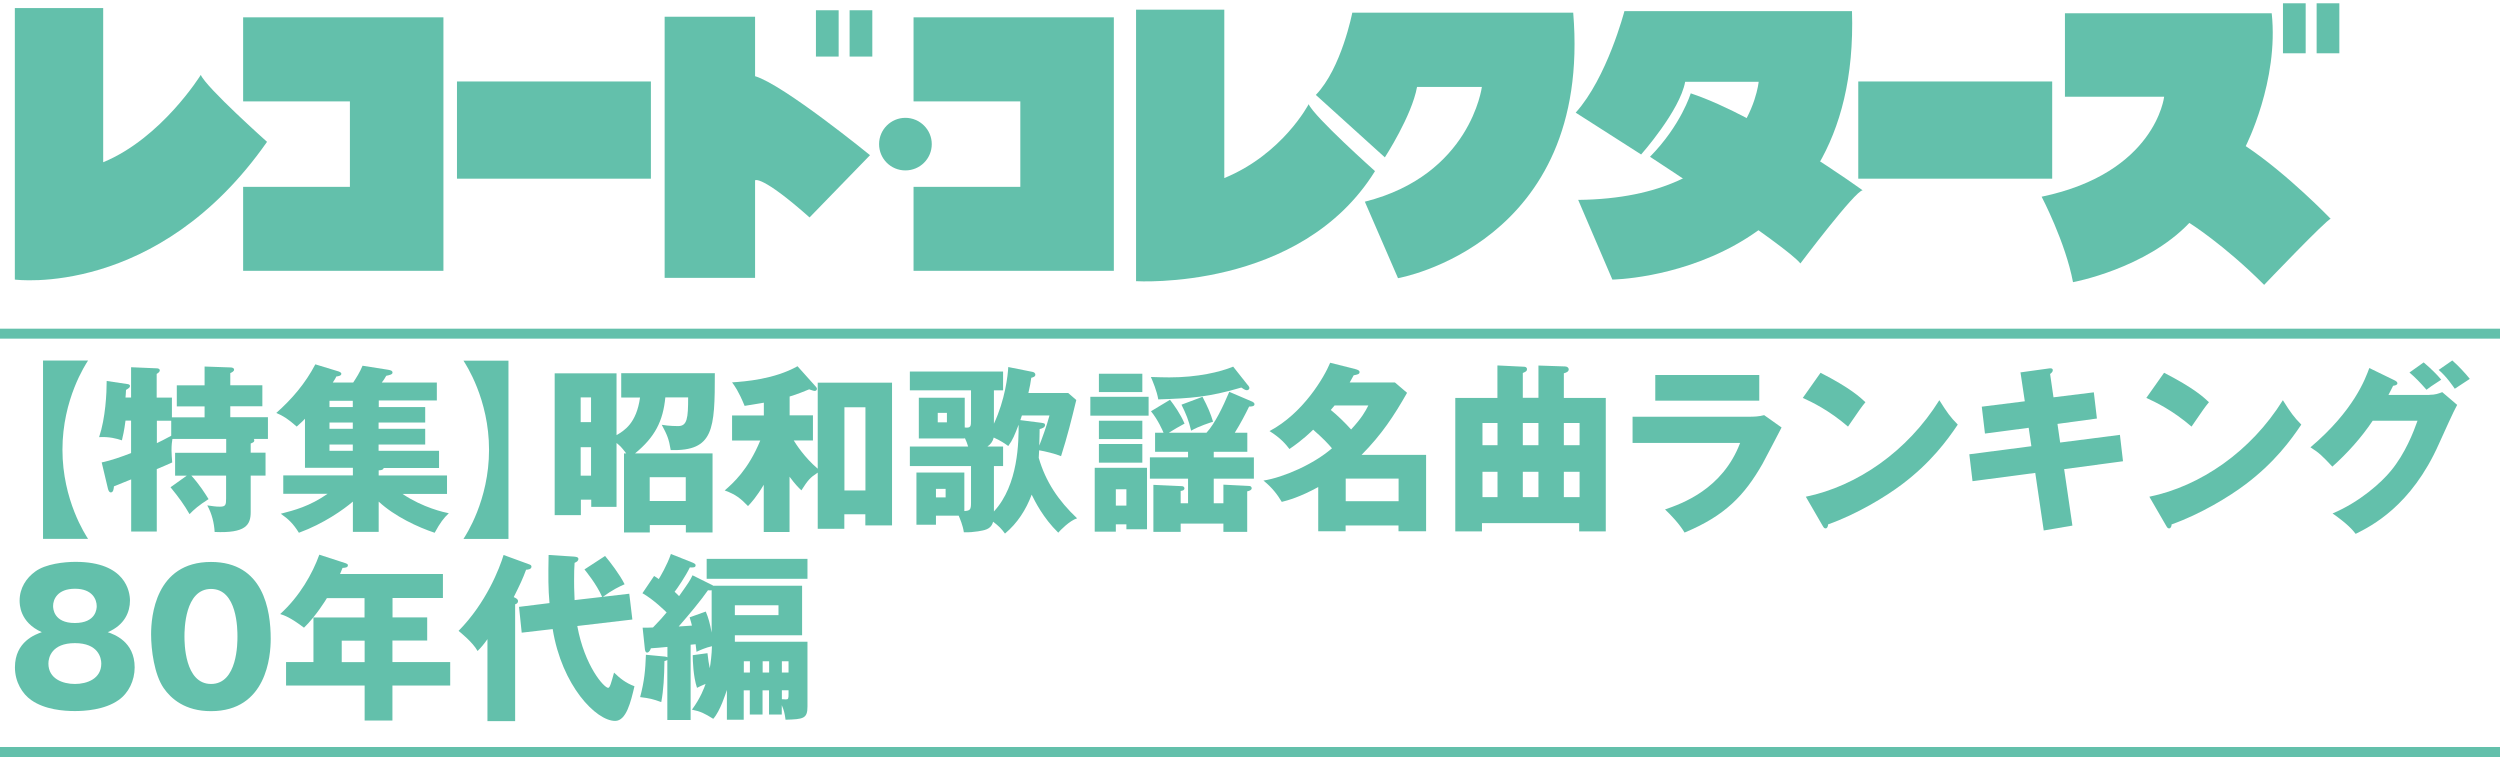 <?xml version="1.0" encoding="UTF-8"?>
<svg id="_レイヤー_2" data-name="レイヤー 2" xmlns="http://www.w3.org/2000/svg" viewBox="0 0 251 76">
  <defs>
    <style>
      .cls-1 {
        fill: #63c0ab;
      }

      .cls-2 {
        fill: none;
        stroke: #63c0ab;
        stroke-miterlimit: 10;
      }
    </style>
  </defs>
  <g>
    <path class="cls-1" d="M1.49.81v27.26s14.31,1.91,25.32-13.83c0,0-6.11-5.45-6.65-6.72,0,0-3.93,6.35-9.8,8.77V.81H1.49Z"/>
    <path class="cls-1" d="M114.06.97v27.26s16.5,1.03,23.99-11.05c0,0-6.11-5.45-6.66-6.72,0,0-2.6,5-8.47,7.42V.97h-8.87Z"/>
    <polygon class="cls-1" points="24.41 1.74 24.41 10.18 35.13 10.18 35.13 18.76 24.41 18.76 24.41 27.19 44.52 27.19 44.52 1.74 24.41 1.74"/>
    <polygon class="cls-1" points="91.72 1.74 91.72 10.18 102.44 10.18 102.44 18.76 91.72 18.76 91.72 27.19 111.83 27.19 111.83 1.74 91.72 1.74"/>
    <rect class="cls-1" x="186.57" y="8.18" width="19.47" height="9.76"/>
    <rect class="cls-1" x="45.88" y="8.18" width="19.47" height="9.76"/>
    <g>
      <path class="cls-1" d="M66.73,1.68v26.22h9.08v-9.8s.64-.56,5.47,3.73l6.07-6.25s-8.71-7.1-11.54-7.93V1.68h-9.08Z"/>
      <rect class="cls-1" x="81.92" y="1.03" width="2.28" height="4.65"/>
      <rect class="cls-1" x="85.3" y="1.03" width="2.28" height="4.65"/>
    </g>
    <path class="cls-1" d="M88.26,14.47c0-1.46,1.19-2.64,2.64-2.64s2.65,1.18,2.65,2.64-1.18,2.64-2.65,2.64-2.64-1.18-2.64-2.64Z"/>
    <path class="cls-1" d="M135.77,1.27s-1.08,5.59-3.66,8.26l6.93,6.27s2.71-4.17,3.23-7.07h6.51s-1.13,8.85-11.75,11.52l3.33,7.68s19.52-3.39,17.59-26.66h-22.17Z"/>
    <g>
      <path class="cls-1" d="M163.09,1.12s-1.73,6.68-4.89,10.19l6.57,4.2s3.9-4.4,4.42-7.3h7.38s-1.05,11.68-18.12,11.86l3.43,8s24.9-.3,24.06-26.95h-22.84Z"/>
      <path class="cls-1" d="M165.66,15.74s13.65,8.9,15.1,10.71c0,0,5.53-7.34,6.25-7.34,0,0-10.1-7.34-17.26-9.74,0,0-.96,3.19-4.09,6.37Z"/>
    </g>
    <g>
      <rect class="cls-1" x="229.21" y=".33" width="2.28" height="5.02"/>
      <rect class="cls-1" x="232.59" y=".33" width="2.28" height="5.02"/>
      <path class="cls-1" d="M207.32,1.34v8.37h9.96s-.85,7.65-12.3,10.04c0,0,2.39,4.55,3.15,8.58,0,0,7.3-1.34,11.68-5.95,0,0,3.46,2.16,7.51,6.22,0,0,6.33-6.63,6.68-6.63,0,0-4.32-4.5-8.53-7.3,0,0,3.34-6.53,2.61-13.34h-20.76Z"/>
    </g>
  </g>
  <line class="cls-2" y1="33.5" x2="251" y2="33.5"/>
  <line class="cls-2" y1="75.5" x2="251" y2="75.5"/>
  <g>
    <path class="cls-1" d="M4.32,54.1v-17.9h4.52c-.23.36-2.57,3.87-2.57,8.95s2.34,8.59,2.57,8.95h-4.52Z"/>
    <path class="cls-1" d="M18.77,47.76h-1.19v-2.3h5.13v-1.39h-5.4c-.04.23-.09.59-.09,1.15,0,.4.04.77.07,1.21-.29.14-1.15.5-1.55.67v6.27h-2.57v-5.24c-.54.22-1.1.45-1.73.7-.02.18-.04.61-.31.61-.18,0-.25-.22-.29-.36l-.63-2.65c.95-.2,2.02-.58,2.95-.94v-3.26h-.56c-.13,1.04-.27,1.58-.36,1.98-.54-.18-1.28-.38-2.29-.32.65-1.94.76-4.43.76-5.64l2.14.32c.09.02.2.07.2.18,0,.16-.13.23-.4.4,0,.27-.04.58-.05.76h.56v-3.04l2.57.11c.14,0,.31.05.31.2,0,.18-.2.29-.31.36v2.38h1.53v1.98h3.28v-1.1h-2.79v-2.11h2.79v-1.89l2.58.09c.11,0,.38.02.38.23,0,.16-.22.27-.38.34v1.22h3.22v2.11h-3.22v1.1h3.78v2.18h-1.42c.04.05.05.09.05.14,0,.16-.07.2-.36.32v.92h1.49v2.3h-1.49v3.66c0,1.3-.5,2.14-3.62,2-.05-.88-.27-1.82-.74-2.67.54.07.79.13,1.26.13.59,0,.63-.18.63-.83v-2.29h-3.49c.83.92,1.35,1.75,1.73,2.36-.99.63-1.46,1.04-1.91,1.51-.54-.94-1.08-1.69-1.91-2.7l1.64-1.17ZM17.19,42.24h-1.44v2.25c.31-.14.81-.4,1.44-.74v-1.51Z"/>
    <path class="cls-1" d="M38.01,40.87h4.68v1.55h-4.68v.63h4.68v1.58h-4.68v.63h6.07v1.73h-5.56c-.04.22-.38.23-.5.23v.52h6.86v1.85h-4.47c2.07,1.39,4.19,1.85,4.65,1.94-.52.49-.86.94-1.42,1.96-1.64-.54-4.02-1.64-5.62-3.13v3.04h-2.59v-3.04c-.95.81-2.92,2.21-5.42,3.13-.56-.9-1.04-1.37-1.82-1.91,1.39-.36,2.88-.74,4.7-2h-4.45v-1.85h6.99v-.76h-4.81v-4.93c-.16.18-.34.36-.83.79-.86-.76-1.33-1.06-2.05-1.37,1.58-1.4,2.92-2.97,3.92-4.88l2.23.68c.18.05.38.13.38.27,0,.2-.31.25-.5.27-.09.18-.13.27-.36.61h2.05c.31-.47.67-1.03.94-1.69l2.54.4c.2.04.47.07.47.29,0,.18-.27.25-.63.32-.09.18-.34.56-.45.68h5.53v1.8h-5.83v.63ZM35.42,40.24h-2.34v.63h2.34v-.63ZM35.42,42.42h-2.34v.63h2.34v-.63ZM35.42,44.63h-2.34v.63h2.34v-.63Z"/>
    <path class="cls-1" d="M51.05,36.21v17.9h-4.52c.23-.36,2.57-3.87,2.57-8.95s-2.34-8.59-2.57-8.95h4.52Z"/>
    <path class="cls-1" d="M62.37,39.9v-2.43h9.4c0,5.64-.11,7.83-4.43,7.72-.18-1.12-.36-1.53-.9-2.54.74.13,1.55.13,1.64.13.92,0,1.01-.79,1.01-2.88h-2.29c-.23,2.38-1.04,3.98-3.04,5.62h7.78v7.94h-2.68v-.74h-3.62v.74h-2.59v-7.94h.22c-.5-.67-.67-.81-.97-1.04v6.41h-2.54v-.72h-1.04v1.55h-2.63v-14.24h6.21v6.21c.76-.45,2-1.17,2.36-3.78h-1.87ZM59.34,42.38v-2.48h-1.04v2.48h1.04ZM58.3,44.9v2.86h1.04v-2.86h-1.04ZM68.85,50.3v-2.39h-3.62v2.39h3.62Z"/>
    <path class="cls-1" d="M82.11,38.42h7.45v14.33h-2.68v-1.12h-2.11v1.46h-2.67v-5.64c-.79.52-.97.74-1.64,1.78-.31-.29-.61-.59-1.19-1.37v5.55h-2.59v-4.74c-.72,1.22-1.26,1.8-1.58,2.14-.76-.77-1.19-1.15-2.34-1.57.83-.72,2.36-2.07,3.57-5.01h-2.83v-2.52h3.19v-1.28c-.31.05-1.66.27-1.93.32-.61-1.49-1.01-2.02-1.26-2.36,1.33-.09,4.23-.31,6.57-1.62l1.82,2.03c.05.05.13.16.13.23,0,.11-.07.22-.22.22-.11,0-.36-.09-.56-.16-.4.16-1.17.49-1.96.72v1.89h2.34v2.52h-1.93c.22.36,1.08,1.71,2.41,2.84v-8.68ZM86.89,49.24v-8.35h-2.11v8.35h2.11Z"/>
    <path class="cls-1" d="M93.97,51.76v.92h-1.96v-5.24h4.81v3.87c.58-.04.67-.13.67-.85v-3.67h-6.14v-1.96h5.85c-.09-.32-.2-.58-.34-.88v.07h-4.61v-4.09h4.61v2.99c.63.07.63-.11.63-.81v-2.92h-6.14v-1.89h9.36v1.89h-.92v3.35c1.13-2.41,1.4-4.86,1.44-5.69l2.45.49c.11.02.27.11.27.27,0,.2-.2.27-.41.32-.07.49-.14.9-.29,1.53h4l.81.7c-.47,1.93-.9,3.67-1.53,5.64-.52-.23-1.64-.5-2.2-.59,0,.13-.04.65-.04.76.7,2.41,1.98,4.3,3.85,6.07-.74.22-1.73,1.24-1.89,1.44-1.53-1.49-2.36-3.19-2.67-3.82-.56,1.51-1.44,2.88-2.68,3.91-.38-.52-.63-.76-1.19-1.19-.07.23-.2.65-.85.83-.04.02-1.06.27-2.09.23-.09-.68-.4-1.39-.52-1.67h-2.29ZM93.97,49.08v.86h.97v-.86h-.97ZM94.15,41.45v.95h.92v-.95h-.92ZM99.79,51.35c2.48-2.68,2.48-7.08,2.48-8.71-.4,1.03-.58,1.51-1.04,2.14-.31-.22-.79-.56-1.46-.85-.09.38-.31.68-.63.9h1.57v1.96h-.92v4.55ZM104.56,42.45c.22.04.36.04.36.23,0,.25-.31.34-.54.4,0,.52-.02.92-.04,1.66.2-.49.77-2.02,1.03-3.03h-2.77c-.02.07-.13.4-.16.47l2.12.27Z"/>
    <path class="cls-1" d="M115.32,39.84v1.89h-5.85v-1.89h5.85ZM115.16,46.96v6.18h-2.07v-.5h-1.06v.74h-2.12v-6.41h5.26ZM114.69,37.52v1.84h-4.36v-1.84h4.36ZM114.69,42.24v1.84h-4.36v-1.84h4.36ZM114.69,44.58v1.87h-4.36v-1.87h4.36ZM112.03,49.12v1.64h1.06v-1.64h-1.06ZM125.77,40.36c.13.05.18.14.18.23,0,.2-.27.23-.54.23-.36.74-.86,1.71-1.44,2.63h1.26v1.91h-3.37v.56h4.03v2.14h-4.03v2.47h.97v-1.87l2.57.13c.14,0,.27.07.27.23,0,.18-.23.27-.45.31v4.07h-2.39v-.83h-4.29v.83h-2.74v-4.72l2.85.13c.16,0,.27.09.27.23s-.13.23-.38.25v1.24h.74v-2.47h-3.83v-2.14h3.83v-.56h-3.31v-1.91h.85c-.09-.23-.56-1.3-1.26-2.16l1.91-1.15c.43.56,1.03,1.39,1.46,2.39-.54.29-1.06.59-1.58.92h3.78c.83-.9,1.64-2.56,2.29-4.11l2.36,1.01ZM125.3,38.67c.07.11.14.2.14.29,0,.13-.13.22-.27.22-.13,0-.4-.16-.54-.27-3.31.97-5.06,1.08-8.34,1.19-.14-.85-.54-1.78-.74-2.25.65.02,1.35.04,1.85.04,2.85,0,5.1-.54,6.41-1.08l1.48,1.87ZM120.73,39.84c.54,1.03.83,1.71,1.06,2.5-.22.07-1.44.45-2.2.9-.23-1.01-.54-1.75-.97-2.61l2.11-.79Z"/>
    <path class="cls-1" d="M132.35,48.9c-1.84,1.01-3.03,1.33-3.66,1.49-.43-.72-.95-1.42-1.84-2.14,2.02-.32,5.04-1.64,6.88-3.24-.4-.47-.88-.99-1.89-1.87-.23.22-1.01,1.01-2.38,1.94-.36-.47-.88-1.1-2-1.8,3.37-1.78,5.49-5.4,6.09-6.86l2.5.63c.25.07.45.13.45.31,0,.2-.2.25-.59.32-.16.29-.22.4-.4.72h4.54l1.22,1.04c-1.31,2.3-2.54,4.18-4.57,6.23h6.48v7.67h-2.77v-.58h-5.31v.58h-2.75v-4.45ZM133.99,40.71c-.25.31-.29.34-.38.45.63.5,1.48,1.33,2.04,1.96,1.1-1.19,1.44-1.84,1.73-2.41h-3.38ZM140.42,50.32v-2.27h-5.31v2.27h5.31Z"/>
    <path class="cls-1" d="M150.35,36.69l2.65.13c.14,0,.31.05.31.25s-.13.25-.42.38v2.49h1.57v-3.24l2.66.09c.22,0,.38.13.38.29,0,.2-.18.32-.49.4v2.47h4.21v13.4h-2.67v-.83h-9.76v.83h-2.68v-13.4h4.23v-3.24ZM150.35,42.47h-1.51v2.23h1.51v-2.23ZM150.35,47.37h-1.51v2.54h1.51v-2.54ZM154.46,42.47h-1.57v2.23h1.57v-2.23ZM154.46,47.37h-1.57v2.54h1.57v-2.54ZM157.01,44.7h1.58v-2.23h-1.58v2.23ZM157.01,49.91h1.58v-2.54h-1.58v2.54Z"/>
    <path class="cls-1" d="M175.57,41.84c.56,0,1.03-.02,1.55-.16l1.75,1.24c-.31.58-1.62,3.13-1.91,3.64-1.82,3.19-3.76,5.22-7.83,6.91-.5-.85-1.4-1.8-1.96-2.32,1.66-.58,5.76-2,7.54-6.68h-10.8v-2.63h11.67ZM176.63,37.65v2.58h-10.44v-2.58h10.44Z"/>
    <path class="cls-1" d="M182.79,37.43c3.02,1.55,3.96,2.45,4.5,2.95-.43.52-.56.72-1.75,2.45-1.93-1.66-3.64-2.47-4.54-2.88l1.78-2.52ZM181.31,49.87c5.13-1.06,10.19-4.54,13.4-9.69.77,1.22,1.08,1.67,1.85,2.45-1.04,1.55-2.7,3.82-5.6,6-1.64,1.24-4.52,2.99-7.42,4.02,0,.2-.09.4-.25.4-.11,0-.18-.05-.29-.25l-1.69-2.92Z"/>
    <path class="cls-1" d="M202.84,37.39l2.88-.4c.13-.02.38-.04.38.18,0,.16-.13.27-.27.38l.34,2.34,4.05-.5.31,2.63-3.96.54.27,1.87,6-.77.31,2.65-5.91.79.83,5.67-2.88.49-.85-5.78-6.3.83-.32-2.7,6.23-.81-.27-1.85-4.39.58-.32-2.7,4.32-.54-.43-2.88Z"/>
    <path class="cls-1" d="M217.28,37.43c3.02,1.55,3.96,2.45,4.5,2.95-.43.52-.56.72-1.75,2.45-1.93-1.66-3.64-2.47-4.54-2.88l1.78-2.52ZM215.8,49.87c5.13-1.06,10.19-4.54,13.4-9.69.77,1.22,1.08,1.67,1.85,2.45-1.04,1.55-2.7,3.82-5.6,6-1.64,1.24-4.52,2.99-7.42,4.02,0,.2-.09.4-.25.4-.11,0-.18-.05-.29-.25l-1.69-2.92Z"/>
    <path class="cls-1" d="M243.92,39.64c.59,0,.92-.13,1.28-.27l1.5,1.28c-.32.54-1.42,3.01-1.84,3.93-2.77,6.23-6.77,8.23-8.35,9.02-.31-.4-.81-.99-2.32-2.05,2.74-1.15,4.92-3.13,5.85-4.27,1.46-1.76,2.29-3.94,2.68-5.04h-4.5c-1.15,1.71-2.52,3.24-4.05,4.61-.97-1.03-1.33-1.4-2.2-1.94,4.38-3.71,5.51-6.88,5.91-7.96l2.59,1.26c.07.04.23.13.23.27,0,.18-.25.23-.43.25-.29.56-.34.7-.47.92h4.12ZM243.34,36.39c.74.63,1.31,1.19,1.76,1.73-1.03.67-1.13.74-1.48,1.01-.7-.79-1.06-1.17-1.71-1.73l1.42-1.01ZM246.21,36.19c.58.5,1.35,1.33,1.76,1.85-.23.16-1.3.85-1.51.99-.13-.18-.83-1.24-1.62-1.89l1.37-.95Z"/>
    <path class="cls-1" d="M13.52,67c0,1.33-.61,2.59-1.62,3.29-1.4.99-3.42,1.1-4.38,1.1-1.12,0-3.02-.14-4.38-1.1-.88-.61-1.64-1.8-1.64-3.29,0-2.59,2.07-3.31,2.7-3.53-2.23-.99-2.23-2.81-2.23-3.17,0-1.26.67-2.27,1.57-2.92,1.04-.77,2.92-.97,4.05-.97,5.06,0,5.46,3.04,5.46,3.89,0,1.12-.52,2.45-2.23,3.17.63.22,2.7.94,2.7,3.53ZM4.86,66.62c0,1.53,1.44,2.05,2.66,2.05s2.65-.52,2.65-2.05c0-.58-.31-2.05-2.65-2.05s-2.66,1.46-2.66,2.05ZM5.33,60.84c0,.23.04,1.71,2.18,1.71s2.2-1.44,2.2-1.69c0-.65-.41-1.75-2.18-1.75s-2.2,1.08-2.2,1.73Z"/>
    <path class="cls-1" d="M27.18,64.14c0,1.73-.41,7.26-6,7.26-2.61,0-4.02-1.26-4.75-2.32-.94-1.37-1.26-3.83-1.26-5.4,0-1.73.41-7.26,6.01-7.26,5.26,0,6,4.79,6,7.72ZM18.52,63.9c0,.59,0,4.77,2.67,4.77s2.65-4.16,2.65-4.77c0-.67,0-4.77-2.65-4.77s-2.67,4.12-2.67,4.77Z"/>
    <path class="cls-1" d="M39.4,61.99h3.49v2.32h-3.49v2.16h5.8v2.36h-5.8v3.51h-2.79v-3.51h-7.89v-2.36h2.75v-4.48h5.13v-1.94h-3.78c-.07.13-1.13,1.85-2.3,2.97-1.37-1.04-1.98-1.24-2.39-1.37,1.96-1.78,3.24-4.05,3.93-5.96l2.65.86c.11.04.22.09.22.2,0,.23-.25.25-.54.27-.09.23-.18.43-.25.61h10.33v2.41h-5.06v1.94ZM36.61,64.32h-2.3v2.16h2.3v-2.16Z"/>
    <path class="cls-1" d="M51.73,72.4h-2.79v-8.23c-.31.45-.67.88-.99,1.19-.49-.88-1.71-1.85-1.91-2.02,2.79-2.83,4.12-6.3,4.52-7.62l2.57.94c.11.04.23.09.23.23,0,.29-.43.31-.54.31-.34.92-.61,1.49-1.24,2.75.23.11.43.2.43.4s-.16.29-.29.32v11.72ZM60.46,59.94c-.58-1.33-1.69-2.65-1.78-2.77l2.07-1.35c.5.59,1.48,1.87,1.96,2.84-.52.23-1.19.54-2.18,1.26l2.65-.31.31,2.59-5.53.65c.74,4.05,2.7,6.21,3.1,6.21.18,0,.31-.52.59-1.53.61.58,1.15,1.03,2.05,1.37-.36,1.53-.81,3.48-1.94,3.48-1.91,0-5.35-3.53-6.27-9.22l-3.11.36-.27-2.59,3.06-.38c-.13-1.44-.13-2.63-.09-4.83l2.52.16c.2.02.47.04.47.23,0,.22-.18.31-.38.4-.04.56-.05.95-.05,1.8,0,.18,0,1.04.05,1.94l2.77-.32Z"/>
    <path class="cls-1" d="M80.53,58.81v4.97h-6.75v.65h7.29v6.5c0,1.22-.4,1.28-2.2,1.33-.09-.7-.18-.99-.38-1.46v.94h-1.28v-2.43h-.65v2.43h-1.28v-2.43h-.61v2.95h-1.69v-2.99c-.13.38-.67,2.12-1.37,2.9-.9-.56-1.26-.74-2.14-.92.88-1.19,1.24-2.21,1.37-2.59-.41.18-.61.27-.86.4-.38-1.13-.43-2.75-.43-3.28l1.48-.2c.07.67.14,1.06.23,1.51.09-.5.2-1.37.22-2.21-.61.13-1.28.43-1.55.56-.04-.27-.04-.32-.09-.76-.2.02-.34.04-.5.05v7.56h-2.34v-6.03c-.07.05-.16.09-.29.11-.02,1.53-.09,2.93-.32,4.12-.86-.31-1.15-.38-2.12-.5.43-1.64.52-2.68.58-4.25l1.91.18c.07,0,.16.04.25.07v-1.04c-.29.04-1.46.13-1.66.14-.04.14-.18.43-.38.43-.16,0-.2-.2-.22-.32l-.23-2.18c.49,0,.65,0,1.04-.02.74-.76,1.01-1.08,1.37-1.51-.11-.11-1.31-1.3-2.43-1.93l1.17-1.73c.27.16.32.2.47.31.14-.23.83-1.37,1.22-2.52l2.21.88c.05.02.27.11.27.25,0,.25-.25.23-.58.22-.4.85-1.28,2.14-1.53,2.45.13.11.2.18.45.43.97-1.37,1.08-1.53,1.35-2.09l1.85.92c.09.04.16.07.23.13h8.91ZM71.46,59.26c-.13.02-.23.02-.38,0-.67.97-1.84,2.38-2.94,3.64.23-.02,1.12-.07,1.33-.09-.05-.22-.07-.29-.23-.83l1.62-.58c.27.65.41,1.17.59,2.11v-4.25ZM81.07,56.11v2h-10.12v-2h10.12ZM73.78,60.77v.99h4.38v-.99h-4.38ZM75.29,66.39h-.61v1.13h.61v-1.13ZM77.22,66.39h-.65v1.13h.65v-1.13ZM78.5,67.52h.67v-1.13h-.67v1.13ZM78.5,70.2c.11,0,.31.02.4.02.25,0,.27-.07.27-.56v-.36h-.67v.9Z"/>
  </g>
</svg>